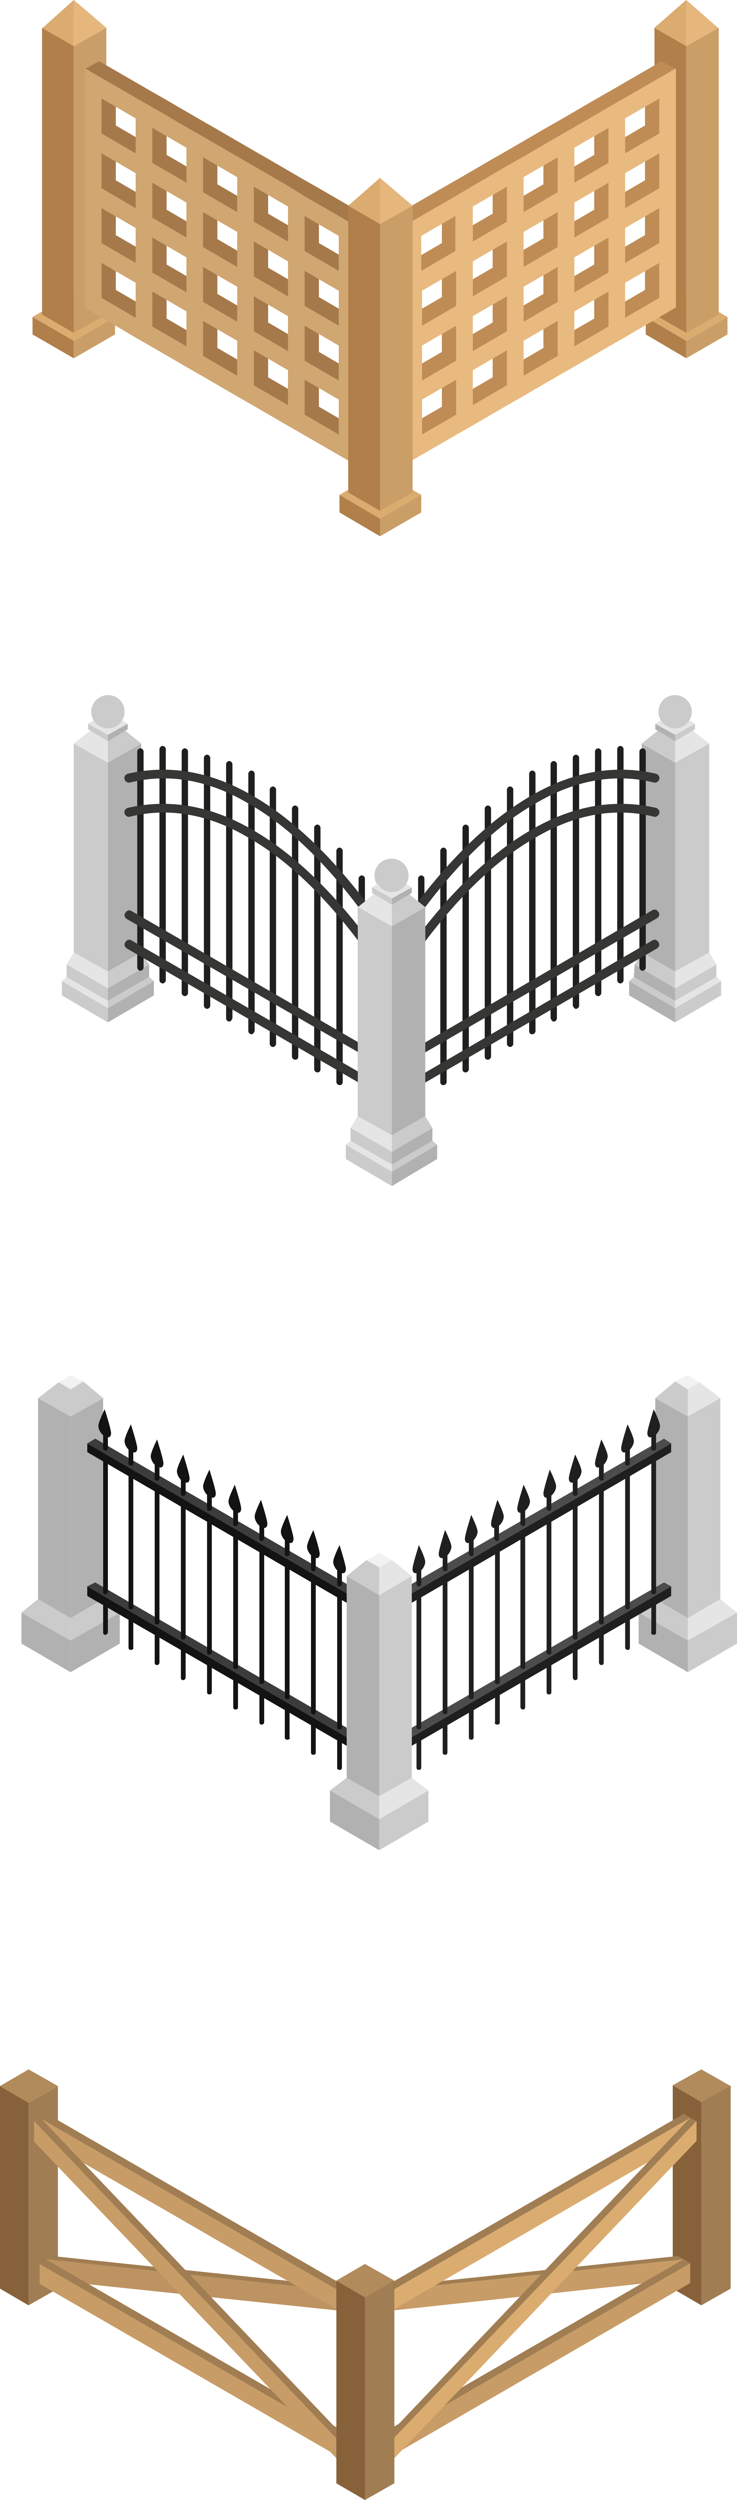 <svg xmlns="http://www.w3.org/2000/svg" id="Layer_2" data-name="Layer 2" viewBox="0 0 92.9 314.7"><defs><style> .cls-1 { fill: #bf8c56; } .cls-1, .cls-2, .cls-3, .cls-4, .cls-5, .cls-6, .cls-7, .cls-8, .cls-9, .cls-10, .cls-11, .cls-12, .cls-13, .cls-14, .cls-15, .cls-16, .cls-17, .cls-18, .cls-19, .cls-20, .cls-21, .cls-22, .cls-23 { stroke-width: 0px; } .cls-2 { fill: #e6b77c; } .cls-3 { fill: #3d3c3c; } .cls-4 { fill: #b17f4a; } .cls-5 { fill: #b18b5b; } .cls-6 { fill: #c79c66; } .cls-7 { fill: #e5e5e5; } .cls-8 { fill: #363635; } .cls-9 { fill: #a6794b; } .cls-10 { fill: #a07d52; } .cls-11 { fill: #876139; } .cls-12 { fill: #e9ba7f; } .cls-13 { fill: #d0a671; } .cls-14 { fill: #b1b1b1; } .cls-15 { fill: #272727; } .cls-16 { fill: #4d4c4c; } .cls-17 { fill: #cbcbcb; } .cls-18 { fill: #1f1f1f; } .cls-19 { fill: #ca9e67; } .cls-20 { fill: #dbac70; } .cls-21 { fill: #f2f2f2; } .cls-22 { fill: #bd9461; } .cls-23 { fill: #131313; } </style></defs><g id="Layer_1-2" data-name="Layer 1"><g><g><g><g><polygon class="cls-10" points="88.4 264.6 92.1 262.5 92.1 288.1 88.4 290.2 88.4 264.6"></polygon><polygon class="cls-11" points="88.4 264.6 84.8 262.5 84.8 288.1 88.4 290.2 88.4 264.6"></polygon><polygon class="cls-5" points="88.4 264.6 84.8 262.5 88.4 260.5 92.1 262.6 88.4 264.6"></polygon></g><g><g><polygon class="cls-10" points="85.4 284 46.5 288.1 46.5 290.6 47.2 291.1 85.4 286.5 86.2 284.4 85.4 284"></polygon><polygon class="cls-6" points="86.2 284.4 47.2 288.5 47.2 291.1 86.2 286.9 86.2 284.4"></polygon></g><g><g><g><polygon class="cls-10" points="86.2 284.4 47.2 306.9 47.2 309.4 48.1 309.9 86.2 286.9 87 284.9 86.2 284.4"></polygon><polygon class="cls-10" points="86.2 266.1 47.2 288.6 47.2 291.1 48.1 291.6 86.2 268.6 87 266.6 86.2 266.1"></polygon></g><g><polygon class="cls-10" points="86.2 284.4 47.2 306.9 47.2 309.4 48.1 309.9 86.2 286.9 87 284.9 86.2 284.4"></polygon><polygon class="cls-10" points="86.2 266.1 47.2 288.6 47.2 291.1 48.1 291.6 86.2 268.6 87 266.6 86.2 266.1"></polygon></g></g><g><polygon class="cls-6" points="87 284.9 48.1 307.4 48.1 309.9 87 287.4 87 284.9"></polygon><polygon class="cls-20" points="87 266.6 48.1 289.1 48.1 291.6 87 269.1 87 266.6"></polygon></g></g><g><polygon class="cls-10" points="48.1 307.4 87 266.6 87.8 267 87 269.1 48.8 310.4 48.1 309.9 48.1 307.4"></polygon><polygon class="cls-20" points="48.8 307.8 87.8 267 87.8 269.5 48.8 310.4 48.8 307.8"></polygon></g></g><g><polygon class="cls-10" points="46 289.2 49.7 287.1 49.7 312.6 46 314.7 46 289.2"></polygon><polygon class="cls-11" points="46 289.2 42.4 287.1 42.4 312.6 46 314.7 46 289.2"></polygon><polygon class="cls-5" points="46 289.2 42.4 287.1 46 285 49.7 287.1 46 289.2"></polygon></g></g><g><g><polygon class="cls-11" points="3.6 264.7 0 262.6 0 288.1 3.6 290.2 3.6 264.7"></polygon><polygon class="cls-10" points="3.6 264.7 7.3 262.6 7.3 288.1 3.6 290.2 3.6 264.7"></polygon><polygon class="cls-5" points="3.6 264.7 7.3 262.6 3.6 260.5 0 262.6 3.6 264.7"></polygon></g><g><g><polygon class="cls-10" points="6.6 284 45.6 288.1 45.6 290.7 44.9 291.1 6.6 286.5 5.9 284.4 6.6 284"></polygon><polygon class="cls-22" points="5.9 284.4 44.9 288.6 44.9 291.1 5.9 287 5.9 284.4"></polygon></g><g><g><g><polygon class="cls-10" points="5.9 284.5 44.9 307 44.9 309.5 44 310 5.9 287 5 285 5.9 284.5"></polygon><polygon class="cls-10" points="5.9 266.1 44.9 288.6 44.9 291.1 44 291.6 5.9 268.6 5 266.6 5.9 266.1"></polygon></g><g><polygon class="cls-10" points="5.9 284.5 44.9 307 44.9 309.5 44 310 5.9 287 5 285 5.9 284.5"></polygon><polygon class="cls-10" points="5.9 266.1 44.9 288.6 44.9 291.1 44 291.6 5.9 268.6 5 266.6 5.9 266.1"></polygon></g></g><g><polygon class="cls-6" points="5 285 44 307.5 44 310 5 287.5 5 285"></polygon><polygon class="cls-6" points="5 266.6 44 289.1 44 291.6 5 269.1 5 266.6"></polygon></g></g><g><polygon class="cls-10" points="44 307.4 5.1 266.6 4.3 267 5.1 269.1 43.3 310.4 44 310 44 307.4"></polygon><polygon class="cls-6" points="43.3 307.9 4.3 267 4.3 269.6 43.3 310.4 43.3 307.9"></polygon></g></g><g><polygon class="cls-11" points="46 289.2 42.4 287.1 42.4 312.6 46 314.7 46 289.2"></polygon><polygon class="cls-10" points="46 289.2 49.7 287.1 49.7 312.6 46 314.7 46 289.2"></polygon><polygon class="cls-5" points="46 289.2 49.7 287.1 46 285 42.4 287.1 46 289.2"></polygon></g></g></g><g><g><g><g><polygon class="cls-17" points="86.7 206.5 92.9 203 92.9 206.9 86.7 210.5 86.7 206.5"></polygon><polygon class="cls-14" points="86.7 206.5 80.5 203 80.5 206.9 86.7 210.5 86.7 206.5"></polygon></g><g><polygon class="cls-17" points="86.7 178.3 90.8 176 90.8 201.3 86.7 203.7 86.7 178.3"></polygon><polygon class="cls-14" points="86.7 178.3 82.6 176 82.6 201.3 86.7 203.7 86.7 178.3"></polygon><polygon class="cls-7" points="86.7 178.3 82.6 176 86.7 173.6 90.8 176 86.7 178.3"></polygon><polygon class="cls-21" points="88.2 174 86.7 173.1 85.1 173.9 86.7 174.9 88.2 174"></polygon></g><polygon class="cls-7" points="86.7 206.5 92.9 203 90.8 201.3 86.7 203.7 86.7 206.5"></polygon><polygon class="cls-17" points="86.7 206.5 80.5 203 82.6 201.3 86.7 203.7 86.7 206.5"></polygon><polygon class="cls-7" points="88.2 174 86.7 174.9 86.7 178.3 90.8 176 88.2 174"></polygon><polygon class="cls-17" points="85.1 173.9 86.7 174.9 86.7 178.3 82.6 176 85.1 173.9"></polygon></g><g><g><polygon class="cls-18" points="51.5 220 84.6 200.9 84.6 199.7 51.5 218.9 51.5 220"></polygon><polygon class="cls-8" points="50.5 219.5 51.5 220 51.5 218.9 50.5 218.3 50.5 219.5"></polygon><polygon class="cls-16" points="50.5 218.3 83.7 199.2 84.6 199.7 51.5 218.9 50.5 218.3"></polygon></g><path class="cls-18" d="m82.4,200.7c.2,0,.3-.1.3-.3v-16.6c0-.2-.1-.3-.3-.3s-.3.1-.3.3v16.6c-.1.1.1.3.3.3Z"></path><path class="cls-18" d="m79.1,202.6c.2,0,.3-.1.3-.3v-16.6c0-.2-.1-.3-.3-.3s-.3.1-.3.3v16.6c0,.1.1.3.3.3Z"></path><path class="cls-18" d="m75.8,204.5c.2,0,.3-.1.3-.3v-16.6c0-.2-.1-.3-.3-.3s-.3.1-.3.3v16.6c0,.1.1.3.3.3Z"></path><path class="cls-18" d="m72.5,206.4h0c.2,0,.3-.1.3-.3v-16.6c0-.2-.1-.3-.3-.3h0c-.2,0-.3.1-.3.3v16.6c0,.1.1.3.3.3Z"></path><path class="cls-18" d="m69.2,208.3c.2,0,.3-.1.3-.3v-16.6c0-.2-.1-.3-.3-.3s-.3.1-.3.3v16.6c0,.1.1.3.3.3Z"></path><path class="cls-18" d="m65.9,210.1c.2,0,.3-.1.3-.3v-16.6c0-.2-.1-.3-.3-.3h0c-.2,0-.3.1-.3.3v16.6c0,.2.2.3.3.3Z"></path><path class="cls-18" d="m62.7,212c.2,0,.3-.1.3-.3v-16.6c0-.2-.1-.3-.3-.3s-.3.1-.3.3v16.6c-.1.2.1.3.3.3Z"></path><path class="cls-18" d="m59.4,213.9c.2,0,.3-.1.3-.3v-16.6c0-.2-.1-.3-.3-.3s-.3.1-.3.3v16.6c0,.2.1.3.3.3Z"></path><path class="cls-18" d="m56.1,215.8c.2,0,.3-.1.3-.3v-16.6c0-.2-.1-.3-.3-.3s-.3.1-.3.3v16.6c0,.2.1.3.3.3Z"></path><path class="cls-18" d="m52.8,217.7c.2,0,.3-.1.3-.3v-16.6c0-.2-.1-.3-.3-.3s-.3.1-.3.3v16.6c0,.2.1.3.3.3Z"></path><g><polygon class="cls-18" points="51.5 202 84.6 182.8 84.6 181.7 51.5 200.8 51.5 202"></polygon><polygon class="cls-8" points="50.5 201.4 51.5 202 51.5 200.8 50.5 200.2 50.5 201.4"></polygon><polygon class="cls-16" points="50.5 200.2 83.7 181.1 84.6 181.7 51.5 200.8 50.5 200.2"></polygon></g><path class="cls-18" d="m82.4,182.6h0c.2,0,.3-.1.3-.3v-1.9c0-.2-.1-.3-.3-.3h0c-.2,0-.3.1-.3.3v1.9c-.1.2.1.3.3.3Z"></path><path class="cls-18" d="m81.6,180.4c0,.5.3.7.8.4.4-.2.8-.8.8-1.3s-.8-2.1-.8-2.1c0,0-.8,2.5-.8,3Z"></path><path class="cls-18" d="m79.1,184.5h0c.2,0,.3-.1.3-.3v-1.9c0-.2-.1-.3-.3-.3h0c-.2,0-.3.1-.3.3v1.9c0,.2.1.3.3.3Z"></path><path class="cls-18" d="m78.3,182.3c0,.5.3.7.8.4.4-.2.8-.8.8-1.3s-.8-2.1-.8-2.1c0,0-.8,2.5-.8,3Z"></path><path class="cls-18" d="m75.8,186.4c.2,0,.3-.1.3-.3v-1.9c0-.2-.1-.3-.3-.3s-.3.1-.3.3v1.9c0,.1.1.3.3.3Z"></path><path class="cls-18" d="m75,184.2c0,.5.3.7.8.4.4-.2.8-.8.8-1.3s-.8-2.1-.8-2.1c0,0-.8,2.5-.8,3Z"></path><path class="cls-18" d="m72.5,188.3c.2,0,.3-.1.3-.3v-1.9c0-.2-.1-.3-.3-.3s-.3.1-.3.3v1.9c0,.1.1.3.3.3Z"></path><path class="cls-18" d="m71.7,186.1c0,.5.3.7.8.4.4-.2.8-.8.8-1.3s-.8-2.1-.8-2.1c0,0-.8,2.5-.8,3Z"></path><path class="cls-18" d="m69.2,190.2c.2,0,.3-.1.3-.3v-1.9c0-.2-.1-.3-.3-.3s-.3.1-.3.3v1.9c0,.1.1.3.3.3Z"></path><path class="cls-18" d="m68.5,188c0,.5.3.7.8.4.4-.2.8-.8.8-1.3s-.8-2.1-.8-2.1c0,0-.8,2.5-.8,3Z"></path><path class="cls-18" d="m65.9,192.1c.2,0,.3-.1.3-.3v-1.9c0-.2-.1-.3-.3-.3s-.3.1-.3.3v1.9c0,.1.2.3.3.3Z"></path><path class="cls-18" d="m65.2,189.9c0,.5.3.7.8.4.4-.2.8-.8.8-1.3s-.8-2.1-.8-2.1c0,0-.8,2.5-.8,3Z"></path><path class="cls-18" d="m62.6,194c.2,0,.3-.1.3-.3v-2c0-.2-.1-.3-.3-.3s-.3.1-.3.3v1.9c0,.2.2.4.3.4Z"></path><path class="cls-18" d="m61.9,191.8c0,.5.3.7.8.4.4-.2.8-.8.8-1.3s-.8-2.1-.8-2.1c0,0-.8,2.5-.8,3Z"></path><path class="cls-18" d="m59.4,195.9c.2,0,.3-.1.3-.3v-1.9c0-.2-.1-.3-.3-.3s-.3.1-.3.3v1.9c0,.1.1.3.3.3Z"></path><path class="cls-18" d="m58.6,193.7c0,.5.3.7.8.4.4-.2.8-.8.8-1.3s-.8-2.1-.8-2.1c0,0-.8,2.5-.8,3Z"></path><path class="cls-18" d="m56.1,197.8c.2,0,.3-.1.3-.3v-1.9c0-.2-.1-.3-.3-.3s-.3.1-.3.3v1.9c0,.1.1.3.3.3Z"></path><path class="cls-18" d="m55.3,195.6c0,.5.3.7.8.4.4-.2.8-.8.8-1.3s-.8-2.1-.8-2.1c0,0-.8,2.5-.8,3Z"></path><path class="cls-18" d="m52.8,199.7c.2,0,.3-.1.3-.3v-1.9c0-.2-.1-.3-.3-.3s-.3.1-.3.3v1.9c0,.1.1.3.3.3Z"></path><path class="cls-18" d="m82.4,205.8c.2,0,.3-.1.3-.3v-3.4c0-.2-.1-.3-.3-.3s-.3.1-.3.3v3.4c-.1.1.1.3.3.3Z"></path><path class="cls-18" d="m79.1,207.7c.2,0,.3-.1.3-.3v-3.4c0-.2-.1-.3-.3-.3s-.3.1-.3.3v3.4c0,.1.1.3.3.3Z"></path><path class="cls-18" d="m75.8,209.6h0c.2,0,.3-.1.3-.3v-3.4c0-.2-.1-.3-.3-.3h0c-.2,0-.3.1-.3.3v3.4c0,.1.1.3.3.3Z"></path><path class="cls-18" d="m72.5,211.5c.2,0,.3-.1.3-.3v-3.5c0-.2-.1-.3-.3-.3s-.3.1-.3.3v3.4c0,.2.1.4.3.4Z"></path><path class="cls-18" d="m69.2,213.3c.2,0,.3-.1.3-.3v-3.4c0-.2-.1-.3-.3-.3s-.3.1-.3.3v3.4c0,.2.1.3.3.3Z"></path><path class="cls-18" d="m65.9,215.2c.2,0,.3-.1.3-.3v-3.4c0-.2-.1-.3-.3-.3s-.3.1-.3.3v3.4c0,.2.2.3.3.3Z"></path><path class="cls-18" d="m62.7,217.1c.2,0,.3-.1.3-.3v-3.4c0-.2-.1-.3-.3-.3s-.3.1-.3.3v3.4c-.1.2.1.3.3.3Z"></path><path class="cls-18" d="m59.4,219h0c.2,0,.3-.1.3-.3v-3.4c0-.2-.1-.3-.3-.3h0c-.2,0-.3.1-.3.3v3.4c0,.2.1.3.3.3Z"></path><path class="cls-18" d="m56.1,220.9c.2,0,.3-.1.3-.3v-3.4c0-.2-.1-.3-.3-.3s-.3.1-.3.3v3.4c0,.2.1.3.3.3Z"></path><path class="cls-18" d="m52.8,222.8c.2,0,.3-.1.3-.3v-3.4c0-.2-.1-.3-.3-.3s-.3.1-.3.3v3.4c0,.2.1.3.3.3Z"></path><path class="cls-18" d="m52,197.5c0,.5.3.7.8.4.4-.2.8-.8.8-1.3s-.8-2.1-.8-2.1c0,0-.8,2.5-.8,3Z"></path></g><g><g><polygon class="cls-17" points="47.8 229 54 225.4 54 229.3 47.8 232.9 47.8 229"></polygon><polygon class="cls-14" points="47.8 229 41.6 225.4 41.6 229.3 47.8 232.9 47.8 229"></polygon></g><g><polygon class="cls-17" points="47.8 200.8 51.9 198.4 51.9 223.8 47.8 226.1 47.8 200.8"></polygon><polygon class="cls-14" points="47.8 200.8 43.7 198.4 43.7 223.8 47.8 226.1 47.8 200.8"></polygon><polygon class="cls-7" points="47.8 200.8 43.7 198.4 47.8 196.1 51.9 198.4 47.8 200.8"></polygon><polygon class="cls-21" points="49.4 196.4 47.8 195.5 46.2 196.4 47.8 197.3 49.4 196.4"></polygon></g><polygon class="cls-7" points="47.8 229 54 225.4 51.9 223.8 47.8 226.1 47.8 229"></polygon><polygon class="cls-17" points="47.8 229 41.6 225.4 43.7 223.8 47.8 226.1 47.8 229"></polygon><polygon class="cls-7" points="49.4 196.4 47.8 197.3 47.8 200.8 51.9 198.4 49.4 196.4"></polygon><polygon class="cls-17" points="46.2 196.4 47.8 197.3 47.8 200.8 43.7 198.4 46.2 196.4"></polygon></g></g><g><g><g><polygon class="cls-14" points="8.9 206.5 2.7 203 2.7 206.9 8.9 210.5 8.9 206.5"></polygon><polygon class="cls-14" points="8.9 206.5 15.1 203 15.1 206.9 8.9 210.5 8.9 206.5"></polygon></g><g><polygon class="cls-14" points="8.9 178.3 4.8 176 4.8 201.3 8.9 203.7 8.9 178.3"></polygon><polygon class="cls-14" points="8.9 178.3 13 176 13 201.3 8.9 203.7 8.9 178.3"></polygon><polygon class="cls-7" points="8.9 178.3 13 176 8.9 173.6 4.8 176 8.9 178.3"></polygon><polygon class="cls-21" points="7.4 174 8.9 173.1 10.5 173.9 8.9 174.9 7.4 174"></polygon></g><polygon class="cls-17" points="8.9 206.5 2.7 203 4.8 201.3 8.9 203.7 8.9 206.5"></polygon><polygon class="cls-17" points="8.9 206.5 15.1 203 13 201.3 8.9 203.7 8.9 206.5"></polygon><polygon class="cls-17" points="7.4 174 8.9 174.9 8.9 178.3 4.8 176 7.4 174"></polygon><polygon class="cls-17" points="10.5 173.9 8.9 174.9 8.9 178.3 13 176 10.5 173.9"></polygon></g><g><g><polygon class="cls-23" points="44.1 220 11 200.9 11 199.7 44.1 218.9 44.1 220"></polygon><polygon class="cls-15" points="45.1 219.5 44.1 220 44.1 218.9 45.1 218.3 45.1 219.5"></polygon><polygon class="cls-3" points="45.1 218.3 12 199.2 11 199.7 44.1 218.9 45.1 218.3"></polygon></g><path class="cls-23" d="m13.3,200.7c-.2,0-.3-.1-.3-.3v-16.6c0-.2.1-.3.3-.3s.3.1.3.3v16.6c0,.1-.2.3-.3.3Z"></path><path class="cls-23" d="m16.5,202.6c-.2,0-.3-.1-.3-.3v-16.6c0-.2.1-.3.3-.3s.3.1.3.3v16.6c.1.1-.1.3-.3.3Z"></path><path class="cls-23" d="m19.8,204.5c-.2,0-.3-.1-.3-.3v-16.6c0-.2.1-.3.3-.3s.3.1.3.3v16.6c0,.1-.1.3-.3.3Z"></path><path class="cls-23" d="m23.1,206.4h0c-.2,0-.3-.1-.3-.3v-16.6c0-.2.1-.3.3-.3h0c.2,0,.3.1.3.3v16.6c0,.1-.1.3-.3.3Z"></path><path class="cls-23" d="m26.4,208.3c-.2,0-.3-.1-.3-.3v-16.6c0-.2.1-.3.3-.3s.3.1.3.3v16.6c0,.1-.1.3-.3.3Z"></path><path class="cls-23" d="m29.7,210.1c-.2,0-.3-.1-.3-.3v-16.6c0-.2.1-.3.3-.3h0c.2,0,.3.1.3.3v16.6c0,.2-.1.3-.3.3Z"></path><path class="cls-23" d="m33,212c-.2,0-.3-.1-.3-.3v-16.6c0-.2.1-.3.3-.3s.3.1.3.3v16.6c0,.2-.2.3-.3.3Z"></path><path class="cls-23" d="m36.2,213.9c-.2,0-.3-.1-.3-.3v-16.6c0-.2.1-.3.3-.3s.3.1.3.3v16.6c.1.2-.1.3-.3.3Z"></path><path class="cls-23" d="m39.5,215.8c-.2,0-.3-.1-.3-.3v-16.6c0-.2.1-.3.3-.3s.3.1.3.3v16.6c0,.2-.1.3-.3.3Z"></path><path class="cls-23" d="m42.8,217.7c-.2,0-.3-.1-.3-.3v-16.6c0-.2.1-.3.3-.3s.3.1.3.3v16.6c0,.2-.1.3-.3.3Z"></path><g><polygon class="cls-23" points="44.1 202 11 182.8 11 181.7 44.1 200.8 44.1 202"></polygon><polygon class="cls-15" points="45.1 201.4 44.1 202 44.1 200.8 45.1 200.2 45.1 201.4"></polygon><polygon class="cls-3" points="45.1 200.2 12 181.1 11 181.7 44.1 200.8 45.1 200.2"></polygon></g><path class="cls-23" d="m13.3,182.6h0c-.2,0-.3-.1-.3-.3v-1.9c0-.2.1-.3.3-.3h0c.2,0,.3.1.3.3v1.9c0,.2-.2.3-.3.3Z"></path><path class="cls-23" d="m14,180.4c0,.5-.3.7-.8.4-.4-.2-.8-.8-.8-1.3s.8-2.1.8-2.1c0,0,.8,2.5.8,3Z"></path><path class="cls-23" d="m16.5,184.5h0c-.2,0-.3-.1-.3-.3v-1.9c0-.2.1-.3.3-.3h0c.2,0,.3.1.3.3v1.9c.1.2-.1.3-.3.3Z"></path><path class="cls-23" d="m17.3,182.3c0,.5-.3.7-.8.4-.4-.2-.8-.8-.8-1.3s.8-2.1.8-2.1c0,0,.8,2.5.8,3Z"></path><path class="cls-23" d="m19.8,186.4c-.2,0-.3-.1-.3-.3v-1.9c0-.2.1-.3.3-.3s.3.1.3.3v1.9c0,.1-.1.3-.3.3Z"></path><path class="cls-23" d="m20.6,184.2c0,.5-.3.7-.8.4-.4-.2-.8-.8-.8-1.3s.8-2.1.8-2.1c0,0,.8,2.5.8,3Z"></path><path class="cls-23" d="m23.1,188.3c-.2,0-.3-.1-.3-.3v-1.9c0-.2.1-.3.3-.3s.3.1.3.3v1.9c0,.1-.1.3-.3.3Z"></path><path class="cls-23" d="m23.9,186.1c0,.5-.3.7-.8.4-.4-.2-.8-.8-.8-1.3s.8-2.1.8-2.1c0,0,.8,2.5.8,3Z"></path><path class="cls-23" d="m26.4,190.2c-.2,0-.3-.1-.3-.3v-1.9c0-.2.1-.3.3-.3s.3.1.3.3v1.9c0,.1-.1.3-.3.3Z"></path><path class="cls-23" d="m27.2,188c0,.5-.3.7-.8.4-.4-.2-.8-.8-.8-1.3s.8-2.1.8-2.1c0,0,.8,2.5.8,3Z"></path><path class="cls-23" d="m29.7,192.1c-.2,0-.3-.1-.3-.3v-1.9c0-.2.1-.3.3-.3s.3.1.3.3v1.9c0,.1-.1.3-.3.3Z"></path><path class="cls-23" d="m30.4,189.9c0,.5-.3.7-.8.4-.4-.2-.8-.8-.8-1.3s.8-2.1.8-2.1c0,0,.8,2.5.8,3Z"></path><path class="cls-23" d="m33,194c-.2,0-.3-.1-.3-.3v-2c0-.2.1-.3.3-.3s.3.1.3.3v1.9c0,.2-.2.4-.3.4Z"></path><path class="cls-23" d="m33.7,191.8c0,.5-.3.7-.8.4-.4-.2-.8-.8-.8-1.3s.8-2.1.8-2.1c0,0,.8,2.5.8,3Z"></path><path class="cls-23" d="m36.2,195.9c-.2,0-.3-.1-.3-.3v-1.9c0-.2.1-.3.3-.3s.3.1.3.3v1.9c.1.1-.1.3-.3.3Z"></path><path class="cls-23" d="m37,193.7c0,.5-.3.7-.8.4-.4-.2-.8-.8-.8-1.3s.8-2.1.8-2.1c0,0,.8,2.5.8,3Z"></path><path class="cls-23" d="m39.5,197.8c-.2,0-.3-.1-.3-.3v-1.9c0-.2.1-.3.3-.3s.3.1.3.3v1.9c0,.1-.1.3-.3.3Z"></path><path class="cls-23" d="m40.3,195.6c0,.5-.3.7-.8.4-.4-.2-.8-.8-.8-1.3s.8-2.1.8-2.1c0,0,.8,2.5.8,3Z"></path><path class="cls-23" d="m42.8,199.7c-.2,0-.3-.1-.3-.3v-1.9c0-.2.1-.3.3-.3s.3.1.3.3v1.9c0,.1-.1.3-.3.3Z"></path><path class="cls-23" d="m13.3,205.8c-.2,0-.3-.1-.3-.3v-3.4c0-.2.1-.3.3-.3s.3.1.3.3v3.4c0,.1-.2.3-.3.3Z"></path><path class="cls-23" d="m16.5,207.7c-.2,0-.3-.1-.3-.3v-3.4c0-.2.1-.3.3-.3s.3.1.3.3v3.4c.1.1-.1.3-.3.3Z"></path><path class="cls-23" d="m19.8,209.6h0c-.2,0-.3-.1-.3-.3v-3.4c0-.2.1-.3.3-.3h0c.2,0,.3.1.3.3v3.4c0,.1-.1.3-.3.3Z"></path><path class="cls-23" d="m23.1,211.5c-.2,0-.3-.1-.3-.3v-3.5c0-.2.1-.3.3-.3s.3.1.3.3v3.4c0,.2-.1.4-.3.4Z"></path><path class="cls-23" d="m26.4,213.3c-.2,0-.3-.1-.3-.3v-3.4c0-.2.1-.3.3-.3s.3.1.3.3v3.4c0,.2-.1.3-.3.3Z"></path><path class="cls-23" d="m29.7,215.2c-.2,0-.3-.1-.3-.3v-3.4c0-.2.1-.3.3-.3s.3.1.3.3v3.4c0,.2-.1.3-.3.3Z"></path><path class="cls-23" d="m33,217.1c-.2,0-.3-.1-.3-.3v-3.4c0-.2.1-.3.3-.3s.3.1.3.3v3.4c0,.2-.2.3-.3.3Z"></path><path class="cls-23" d="m36.2,219h0c-.2,0-.3-.1-.3-.3v-3.4c0-.2.1-.3.3-.3h0c.2,0,.3.1.3.3v3.4c.1.2-.1.3-.3.3Z"></path><path class="cls-23" d="m39.5,220.9c-.2,0-.3-.1-.3-.3v-3.4c0-.2.1-.3.3-.3s.3.1.3.3v3.4c0,.2-.1.3-.3.3Z"></path><path class="cls-23" d="m42.8,222.8c-.2,0-.3-.1-.3-.3v-3.4c0-.2.1-.3.3-.3s.3.1.3.3v3.4c0,.2-.1.3-.3.3Z"></path><path class="cls-23" d="m43.6,197.5c0,.5-.3.7-.8.4-.4-.2-.8-.8-.8-1.3s.8-2.1.8-2.1c0,0,.8,2.5.8,3Z"></path></g><g><g><polygon class="cls-14" points="47.8 229 41.6 225.4 41.6 229.3 47.8 232.9 47.8 229"></polygon><polygon class="cls-17" points="47.8 229 54 225.4 54 229.3 47.8 232.9 47.8 229"></polygon></g><g><polygon class="cls-14" points="47.8 200.8 43.7 198.4 43.7 223.8 47.8 226.1 47.8 200.8"></polygon><polygon class="cls-17" points="47.8 200.8 51.9 198.4 51.9 223.8 47.8 226.1 47.8 200.8"></polygon><polygon class="cls-7" points="47.8 200.8 51.9 198.4 47.8 196.1 43.7 198.4 47.8 200.8"></polygon><polygon class="cls-21" points="46.2 196.4 47.8 195.5 49.4 196.4 47.8 197.3 46.2 196.4"></polygon></g><polygon class="cls-17" points="47.8 229 41.6 225.4 43.7 223.8 47.8 226.1 47.8 229"></polygon><polygon class="cls-7" points="47.8 229 54 225.4 51.9 223.8 47.8 226.1 47.8 229"></polygon><polygon class="cls-17" points="46.2 196.4 47.8 197.3 47.8 200.8 43.7 198.4 46.2 196.4"></polygon><polygon class="cls-7" points="49.4 196.4 47.8 197.3 47.8 200.8 51.9 198.4 49.4 196.4"></polygon></g></g></g><g><g><g><g><polygon class="cls-17" points="85.1 124.4 90.3 121.4 90.3 123 85.1 126 85.1 124.4"></polygon><polygon class="cls-14" points="85.1 124.4 80 121.4 79.9 123 85.1 126 85.1 124.4"></polygon></g><g><polygon class="cls-17" points="85.1 126.9 90.9 123.5 90.9 125.3 85.1 128.7 85.1 126.9"></polygon><polygon class="cls-14" points="85.1 126.9 79.3 123.5 79.3 125.3 85.1 128.7 85.1 126.9"></polygon></g><g><polygon class="cls-17" points="85.1 96 89.4 93.6 89.4 119.9 85.1 122.3 85.1 96"></polygon><polygon class="cls-14" points="85.1 96 80.9 93.6 80.9 119.9 85.1 122.3 85.1 96"></polygon><polygon class="cls-7" points="85.1 96 80.9 93.6 85.1 91.1 89.4 93.6 85.1 96"></polygon><polygon class="cls-21" points="86.7 91.5 85.1 90.5 83.5 91.5 85.1 92.4 86.7 91.5"></polygon></g><polygon class="cls-7" points="86.7 91.5 85.1 92.4 85.1 96 89.4 93.6 86.7 91.5"></polygon><polygon class="cls-17" points="83.5 91.5 85.1 92.4 85.1 96 80.9 93.6 83.5 91.5"></polygon><g><g><polygon class="cls-17" points="85.1 92.5 87.6 91.1 87.6 91.8 85.1 93.3 85.1 92.5"></polygon><polygon class="cls-14" points="85.1 92.5 82.6 91.1 82.6 91.8 85.1 93.3 85.1 92.5"></polygon></g><polygon class="cls-7" points="85.1 92.5 87.6 91.1 85.1 89.6 82.6 91.1 85.1 92.5"></polygon></g><path class="cls-17" d="m83,89.6c0,1.2,1,2.1,2.1,2.1,1.2,0,2.1-1,2.1-2.1,0-1.2-1-2.1-2.1-2.1-1.2,0-2.1.9-2.1,2.1Z"></path><polygon class="cls-7" points="85.1 124.4 90.3 121.4 89.4 119.9 85.1 122.3 85.1 124.4"></polygon><polygon class="cls-17" points="85.1 124.4 80 121.4 80.9 119.9 85.1 122.3 85.1 124.4"></polygon><polygon class="cls-7" points="85.1 126.9 90.9 123.5 90.3 123 85.1 126 85.1 126.9"></polygon><polygon class="cls-17" points="85.1 126.9 79.3 123.5 79.9 123 85.1 126 85.1 126.9"></polygon></g><g><path class="cls-18" d="m81,122.2h0c.2,0,.4-.2.4-.4v-24.3c0-.2-.2-.4-.4-.4s-.4.2-.4.4v24.3c0,.2.2.4.4.4Z"></path><path class="cls-18" d="m81,97.9h0c.2,0,.4-.2.4-.4v-2.9c0-.2-.2-.4-.4-.4h0c-.2,0-.4.2-.4.4v2.9c0,.2.2.4.4.4Z"></path><path class="cls-18" d="m78.2,123.8c.2,0,.4-.2.4-.4v-29.1c0-.2-.2-.4-.4-.4h0c-.2,0-.4.2-.4.4v29.1c0,.2.2.4.4.4Z"></path><path class="cls-18" d="m75.4,125.4h0c.2,0,.4-.2.4-.4v-30.4c0-.2-.2-.4-.4-.4h0c-.2,0-.4.2-.4.4v30.4c0,.2.2.4.4.4Z"></path><path class="cls-18" d="m72.6,127c.2,0,.4-.2.4-.4v-31.2c0-.2-.2-.4-.4-.4s-.4.2-.4.4v31.2c.1.2.2.4.4.4Z"></path><path class="cls-18" d="m69.8,128.6c.2,0,.4-.2.4-.4v-32c0-.2-.2-.4-.4-.4s-.4.2-.4.4v32c.1.2.2.4.4.4Z"></path><path class="cls-18" d="m67.1,130.2h0c.2,0,.4-.2.4-.4v-32.4c0-.2-.2-.4-.4-.4h0c-.2,0-.4.2-.4.4v32.4c0,.2.1.4.4.4Z"></path><path class="cls-18" d="m53.1,138.2h0c.2,0,.4-.2.4-.4v-27.2c0-.2-.2-.4-.4-.4h0c-.2,0-.4.2-.4.4v27.2c0,.3.2.4.4.4Z"></path><path class="cls-18" d="m55.9,136.6c.2,0,.4-.2.4-.4v-29.1c0-.2-.2-.4-.4-.4h0c-.2,0-.4.2-.4.4v29.1c0,.3.2.4.4.4Z"></path><path class="cls-18" d="m58.7,135h0c.2,0,.4-.2.4-.4v-30.4c0-.2-.2-.4-.4-.4s-.4.2-.4.4v30.4c0,.3.2.4.4.4Z"></path><path class="cls-18" d="m61.5,133.4c.2,0,.4-.2.4-.4v-31.2c0-.2-.2-.4-.4-.4h0c-.2,0-.4.2-.4.4v31.2c0,.3.2.4.4.4Z"></path><path class="cls-18" d="m64.3,131.8c.2,0,.4-.2.4-.4v-32c0-.2-.2-.4-.4-.4h0c-.2,0-.4.2-.4.4v32c0,.2.2.4.4.4Z"></path><path class="cls-8" d="m51.7,137.3c.1,0,.2,0,.3-.1l30.8-17.8c.3-.2.4-.5.2-.8-.2-.3-.5-.4-.8-.2l-30.8,17.9c-.3.2-.4.5-.2.8.1.1.3.2.5.2Z"></path><path class="cls-8" d="m51.7,133.5c.1,0,.2,0,.3-.1l30.8-17.8c.3-.2.4-.5.2-.8-.2-.3-.5-.4-.8-.2l-30.8,17.9c-.3.2-.4.5-.2.8.1.1.3.2.5.2Z"></path><path class="cls-8" d="m51.7,116.3c.2,0,.3-.1.5-.2,5-7,10.1-12,15.2-14.9,5-3,10.1-3.9,15-2.7.3.1.6-.1.7-.4s-.1-.6-.4-.7c-5.2-1.2-10.5-.3-15.8,2.8-5.2,3-10.5,8.1-15.6,15.2-.2.2-.1.6.1.8,0,.1.1.1.3.1Z"></path><path class="cls-8" d="m51.7,120.6c.2,0,.3-.1.5-.2,5-7,10.1-12,15.2-14.9,5-3,10.1-3.9,15-2.7.3.1.6-.1.7-.4s-.1-.6-.4-.7c-5.2-1.2-10.5-.3-15.8,2.8-5.2,3-10.5,8.1-15.6,15.2-.2.2-.1.6.1.8,0,.1.1.1.3.1Z"></path></g><g><g><polygon class="cls-17" points="49.4 145 54.5 142 54.5 143.6 49.4 146.6 49.4 145"></polygon><polygon class="cls-14" points="49.4 145 44.2 142 44.2 143.6 49.4 146.6 49.4 145"></polygon></g><g><polygon class="cls-17" points="49.4 147.5 55.1 144.1 55.1 145.9 49.4 149.3 49.4 147.5"></polygon><polygon class="cls-14" points="49.4 147.5 43.6 144.1 43.6 145.9 49.4 149.3 49.4 147.5"></polygon></g><g><polygon class="cls-17" points="49.4 116.6 53.6 114.2 53.6 140.5 49.4 142.9 49.4 116.6"></polygon><polygon class="cls-14" points="49.4 116.6 45.1 114.2 45.1 140.5 49.4 142.9 49.4 116.6"></polygon><polygon class="cls-7" points="49.4 116.6 45.1 114.2 49.4 111.7 53.6 114.2 49.4 116.6"></polygon><polygon class="cls-21" points="51 112.1 49.3 111.1 47.7 112.1 49.4 113 51 112.1"></polygon></g><polygon class="cls-7" points="51 112.1 49.4 113 49.4 116.6 53.6 114.2 51 112.1"></polygon><polygon class="cls-17" points="47.7 112.1 49.4 113 49.4 116.6 45.1 114.2 47.7 112.1"></polygon><g><g><polygon class="cls-17" points="49.4 113.1 51.9 111.7 51.9 112.4 49.4 113.9 49.4 113.1"></polygon><polygon class="cls-14" points="49.4 113.1 46.9 111.7 46.9 112.4 49.4 113.9 49.4 113.1"></polygon></g><polygon class="cls-7" points="49.4 113.1 51.9 111.7 49.4 110.2 46.9 111.7 49.4 113.1"></polygon></g><circle class="cls-17" cx="49.3" cy="110.2" r="2.1"></circle><polygon class="cls-7" points="49.4 145 54.5 142 53.6 140.5 49.4 142.9 49.4 145"></polygon><polygon class="cls-17" points="49.4 145 44.2 142 45.1 140.5 49.4 142.9 49.4 145"></polygon><polygon class="cls-7" points="49.4 147.5 55.1 144.1 54.5 143.6 49.4 146.6 49.4 147.5"></polygon><polygon class="cls-17" points="49.4 147.5 43.6 144.1 44.2 143.6 49.4 146.6 49.4 147.5"></polygon></g></g><g><g><g><polygon class="cls-17" points="13.6 124.4 8.4 121.4 8.4 123 13.6 126 13.6 124.4"></polygon><polygon class="cls-14" points="13.6 124.4 18.8 121.4 18.8 123 13.6 126 13.6 124.4"></polygon></g><g><polygon class="cls-17" points="13.6 126.9 7.8 123.5 7.8 125.3 13.6 128.7 13.6 126.9"></polygon><polygon class="cls-14" points="13.6 126.9 19.4 123.5 19.4 125.3 13.6 128.7 13.6 126.9"></polygon></g><g><polygon class="cls-17" points="13.6 96 9.3 93.6 9.3 119.9 13.6 122.3 13.6 96"></polygon><polygon class="cls-14" points="13.6 96 17.8 93.6 17.8 119.9 13.6 122.3 13.6 96"></polygon><polygon class="cls-7" points="13.6 96 17.8 93.6 13.6 91.1 9.3 93.6 13.6 96"></polygon><polygon class="cls-21" points="12 91.5 13.6 90.5 15.2 91.5 13.6 92.4 12 91.5"></polygon></g><polygon class="cls-7" points="12 91.5 13.6 92.4 13.6 96 9.3 93.6 12 91.5"></polygon><polygon class="cls-17" points="15.2 91.5 13.6 92.4 13.6 96 17.8 93.6 15.2 91.5"></polygon><g><g><polygon class="cls-17" points="13.6 92.5 11.1 91.1 11.1 91.8 13.6 93.3 13.6 92.5"></polygon><polygon class="cls-14" points="13.6 92.5 16.1 91.1 16.1 91.8 13.6 93.3 13.6 92.5"></polygon></g><polygon class="cls-7" points="13.6 92.5 11.1 91.1 13.6 89.6 16.1 91.1 13.6 92.5"></polygon></g><path class="cls-17" d="m15.7,89.6c0,1.2-1,2.1-2.1,2.1-1.2,0-2.1-1-2.1-2.1,0-1.2,1-2.1,2.1-2.1,1.2,0,2.1.9,2.1,2.1Z"></path><polygon class="cls-7" points="13.6 124.4 8.4 121.4 9.3 119.9 13.6 122.3 13.6 124.4"></polygon><polygon class="cls-17" points="13.6 124.4 18.8 121.4 17.8 119.9 13.6 122.3 13.6 124.4"></polygon><polygon class="cls-7" points="13.6 126.9 7.8 123.5 8.4 123 13.6 126 13.6 126.9"></polygon><polygon class="cls-17" points="13.6 126.9 19.4 123.5 18.8 123 13.6 126 13.6 126.9"></polygon></g><g><path class="cls-18" d="m17.7,122.2h0c-.2,0-.4-.2-.4-.4v-24.3c0-.2.2-.4.4-.4s.4.2.4.4v24.3c0,.2-.2.4-.4.4Z"></path><path class="cls-18" d="m17.7,97.9h0c-.2,0-.4-.2-.4-.4v-2.9c0-.2.2-.4.4-.4h0c.2,0,.4.2.4.4v2.9c0,.2-.2.4-.4.4Z"></path><path class="cls-18" d="m20.5,123.8c-.2,0-.4-.2-.4-.4v-29.1c0-.2.2-.4.4-.4h0c.2,0,.4.2.4.4v29.1c0,.2-.2.4-.4.4Z"></path><path class="cls-18" d="m23.3,125.4h0c-.2,0-.4-.2-.4-.4v-30.4c0-.2.2-.4.4-.4h0c.2,0,.4.2.4.4v30.4c0,.2-.2.4-.4.4Z"></path><path class="cls-18" d="m26.1,127c-.2,0-.4-.2-.4-.4v-31.2c0-.2.2-.4.4-.4s.4.2.4.4v31.2c0,.2-.2.4-.4.4Z"></path><path class="cls-18" d="m28.9,128.6c-.2,0-.4-.2-.4-.4v-32c0-.2.2-.4.4-.4s.4.2.4.4v32c-.1.2-.2.4-.4.4Z"></path><path class="cls-18" d="m31.7,130.2h0c-.2,0-.4-.2-.4-.4v-32.4c0-.2.2-.4.4-.4h0c.2,0,.4.2.4.4v32.4c-.1.2-.2.4-.4.4Z"></path><path class="cls-18" d="m45.6,138.2h0c-.2,0-.4-.2-.4-.4v-27.2c0-.2.2-.4.4-.4h0c.2,0,.4.2.4.4v27.2c0,.3-.2.4-.4.4Z"></path><path class="cls-18" d="m42.8,136.6c-.2,0-.4-.2-.4-.4v-29.1c0-.2.2-.4.4-.4h0c.2,0,.4.2.4.4v29.1c0,.3-.2.4-.4.4Z"></path><path class="cls-18" d="m40,135h0c-.2,0-.4-.2-.4-.4v-30.4c0-.2.2-.4.4-.4s.4.2.4.4v30.4c0,.3-.2.4-.4.4Z"></path><path class="cls-18" d="m37.2,133.4c-.2,0-.4-.2-.4-.4v-31.2c0-.2.2-.4.4-.4h0c.2,0,.4.2.4.4v31.2c0,.3-.2.4-.4.4Z"></path><path class="cls-18" d="m34.4,131.8c-.2,0-.4-.2-.4-.4v-32c0-.2.2-.4.4-.4h0c.2,0,.4.2.4.4v32c0,.2-.2.4-.4.4Z"></path><path class="cls-8" d="m47.1,137.3c-.1,0-.2,0-.3-.1l-30.8-17.8c-.3-.2-.4-.5-.2-.8s.5-.4.8-.2l30.8,17.8c.3.2.4.5.2.8-.2.2-.4.3-.5.3Z"></path><path class="cls-8" d="m47.1,133.5c-.1,0-.2,0-.3-.1l-30.8-17.7c-.3-.2-.4-.5-.2-.8s.5-.4.8-.2l30.8,17.8c.3.2.4.5.2.8-.2.1-.4.2-.5.2Z"></path><path class="cls-8" d="m47.1,116.3c-.2,0-.3-.1-.5-.2-5-7-10.1-12-15.2-14.9-5-3-10.1-3.9-15-2.7-.3.1-.6-.1-.7-.4-.1-.3.1-.6.4-.7,5.2-1.2,10.5-.3,15.8,2.8,5.2,3,10.5,8.1,15.6,15.2.2.2.1.6-.1.8-.1.1-.2.1-.3.1Z"></path><path class="cls-8" d="m47.1,120.6c-.2,0-.3-.1-.5-.2-5-7-10.1-12-15.2-14.9-5-3-10.1-3.9-15-2.7-.3.1-.6-.1-.7-.4-.1-.3.1-.6.4-.7,5.2-1.2,10.5-.3,15.8,2.8,5.2,3,10.5,8.1,15.6,15.2.2.2.1.6-.1.8-.1.1-.2.1-.3.1Z"></path></g><g><g><polygon class="cls-17" points="49.4 145 44.2 142 44.2 143.6 49.4 146.6 49.4 145"></polygon><polygon class="cls-14" points="49.4 145 54.5 142 54.5 143.6 49.4 146.6 49.4 145"></polygon></g><g><polygon class="cls-17" points="49.4 147.5 43.6 144.1 43.6 145.9 49.4 149.3 49.4 147.5"></polygon><polygon class="cls-14" points="49.4 147.5 55.1 144.1 55.1 145.9 49.4 149.3 49.4 147.5"></polygon></g><g><polygon class="cls-17" points="49.4 116.6 45.1 114.2 45.1 140.5 49.4 142.9 49.4 116.6"></polygon><polygon class="cls-14" points="49.4 116.6 53.6 114.2 53.6 140.5 49.4 142.9 49.4 116.6"></polygon><polygon class="cls-7" points="49.4 116.6 53.6 114.2 49.4 111.7 45.1 114.2 49.4 116.6"></polygon><polygon class="cls-21" points="47.7 112.1 49.4 111.1 51 112.1 49.3 113 47.7 112.1"></polygon></g><polygon class="cls-7" points="47.7 112.1 49.4 113 49.4 116.6 45.1 114.2 47.7 112.1"></polygon><polygon class="cls-17" points="51 112.1 49.4 113 49.4 116.6 53.6 114.2 51 112.1"></polygon><g><g><polygon class="cls-17" points="49.4 113.1 46.9 111.7 46.9 112.4 49.4 113.9 49.4 113.1"></polygon><polygon class="cls-14" points="49.4 113.1 51.9 111.7 51.9 112.4 49.4 113.9 49.4 113.1"></polygon></g><polygon class="cls-7" points="49.4 113.1 46.9 111.7 49.4 110.2 51.9 111.7 49.4 113.1"></polygon></g><path class="cls-17" d="m51.5,110.2c0,1.2-1,2.1-2.1,2.1-1.2,0-2.1-1-2.1-2.1,0-1.2,1-2.1,2.1-2.1s2.1.9,2.1,2.1Z"></path><polygon class="cls-7" points="49.4 145 44.2 142 45.1 140.5 49.4 142.9 49.4 145"></polygon><polygon class="cls-17" points="49.4 145 54.5 142 53.6 140.5 49.4 142.9 49.4 145"></polygon><polygon class="cls-7" points="49.4 147.5 43.6 144.1 44.2 143.6 49.4 146.6 49.4 147.5"></polygon><polygon class="cls-17" points="49.4 147.5 55.1 144.1 54.5 143.6 49.4 146.6 49.4 147.5"></polygon></g></g></g><g><g><g><polygon class="cls-19" points="86.5 42.9 91.7 39.9 91.7 42.1 86.5 45.1 86.5 42.9"></polygon><polygon class="cls-4" points="86.5 42.9 81.4 39.9 81.4 42.1 86.5 45.1 86.5 42.9"></polygon><polygon class="cls-20" points="86.5 42.9 81.4 39.9 86.5 36.9 91.7 39.9 86.5 42.9"></polygon><polygon class="cls-19" points="86.5 5.8 90.6 3.5 90.6 39.6 86.5 41.9 86.5 5.8"></polygon><polygon class="cls-4" points="86.5 5.8 82.5 3.5 82.5 39.6 86.5 41.9 86.5 5.8"></polygon><g><polygon class="cls-20" points="82.5 3.5 86.5 1.2 86.5 0 82.5 3.5"></polygon><polygon class="cls-20" points="86.5 1.2 90.5 3.5 86.5 0 86.5 1.2"></polygon><polygon class="cls-20" points="86.5 0 86.5 5.8 82.5 3.5 86.5 0"></polygon><polygon class="cls-2" points="90.5 3.5 90.6 3.5 86.5 5.8 86.5 0 90.5 3.5"></polygon></g></g><g><path class="cls-1" d="m83.4,37.7v-20.7l1.8-8.3-1.8-1-6.4,3.7-2.1,1.2-4.3,2.5-2.1,1.2-4.3,2.5-2.1,1.2-4.3,2.5-2.1,1.2-6.4,3.7v30.1l1.8,1,4.6-4.7,2.1-1.2,4.3-2.5,2.1-1.2,4.3-2.5,2.1-1.2,4.3-2.5,2.1-1.2,6.4-3.8Zm-12.8.5l4.3-2.5v4.4l-4.3,2.5v-4.4Zm4.3-4.9l-4.3,2.5v-4.4l4.3-2.5v4.4Zm0-6.9l-4.3,2.5v-4.4l4.3-2.5v4.4Zm-17.1,5.4l4.3-2.5v4.4l-4.3,2.5v-4.4Zm0,6.9l4.3-2.5v4.4l-4.3,2.5v-4.4Zm10.7-1.7l-4.3,2.5v-4.4l4.3-2.5v4.4Zm-4.3-8.9l4.3-2.5v4.4l-4.3,2.5v-4.4Zm0,13.8l4.3-2.5v4.4l-4.3,2.5v-4.4Zm-6.4,3.7l4.3-2.5v4.4l-4.3,2.5v-4.4Zm-6.4,3.7l4.3-2.5v4.4l-4.3,2.5v-4.4Zm0-6.9l4.3-2.5v4.4l-4.3,2.5v-4.4Zm0-6.9l4.3-2.5v4.4l-4.3,2.5v-4.4Zm4.3-4.9l-4.3,2.5v-4.4l4.3-2.5v4.4Zm6.4-3.7l-4.3,2.5v-4.4l4.3-2.5v4.4Zm6.4-3.7l-4.3,2.5v-4.4l4.3-2.5v4.4Zm6.4-3.7l-4.3,2.5v-4.4l4.3-2.5v4.4Zm6.4-3.7l-4.3,2.5v-4.4l4.3-2.5v4.4Zm0,6.9l-4.3,2.5v-4.5l4.3-2.5v4.5Zm0,6.9l-4.3,2.5v-4.4l4.3-2.5v4.4Zm0,2.5v4.4l-4.3,2.5v-4.4l4.3-2.5Z"></path><path class="cls-12" d="m85.2,38.7V8.6l-6.4,3.7-2.1,1.2-4.3,2.5-2.1,1.2-4.3,2.5-2.1,1.2-4.3,2.5-2.2,1.3-6.4,3.7v30.1l6.4-3.7,2.1-1.2,4.3-2.5,2.1-1.2,4.3-2.5,2.1-1.2,4.3-2.5,2.1-1.2,6.5-3.8Zm-12.8.5l4.3-2.5v4.4l-4.3,2.5v-4.4Zm4.3-4.9l-4.3,2.5v-4.4l4.3-2.5v4.4Zm0-6.9l-4.3,2.5v-4.4l4.3-2.5v4.4Zm-17.1,5.5l4.3-2.5v4.4l-4.3,2.5v-4.4Zm0,6.9l4.3-2.5v4.4l-4.3,2.5v-4.4Zm10.7-1.8l-4.3,2.5v-4.4l4.3-2.5v4.4Zm-4.3-8.8l4.3-2.5v4.4l-4.3,2.5v-4.4Zm0,13.7l4.3-2.5v4.4l-4.3,2.5v-4.4Zm-6.4,3.7l4.3-2.5v4.4l-4.3,2.5v-4.4Zm-6.4,3.7l4.3-2.5v4.4l-4.3,2.5v-4.4Zm0-6.8l4.3-2.5v4.4l-4.3,2.5v-4.4Zm0-6.9l4.3-2.5v4.4l-4.3,2.5v-4.4Zm4.2-5l-4.3,2.5v-4.4l4.3-2.5v4.4Zm6.5-3.7l-4.3,2.5v-4.4l4.3-2.5v4.4Zm6.4-3.7l-4.3,2.5v-4.4l4.3-2.5v4.4Zm6.4-3.7l-4.3,2.5v-4.4l4.3-2.5v4.4Zm6.4-3.7l-4.3,2.5v-4.4l4.3-2.5v4.4Zm0,6.9l-4.3,2.5v-4.4l4.3-2.5v4.4Zm0,6.9l-4.3,2.5v-4.4l4.3-2.5v4.4Zm0,2.5v4.4l-4.3,2.5v-4.4l4.3-2.5Z"></path></g><g><polygon class="cls-19" points="47.9 65.3 53.1 62.3 53.1 64.5 47.9 67.5 47.9 65.3"></polygon><polygon class="cls-4" points="47.9 65.3 42.8 62.3 42.8 64.5 47.9 67.5 47.9 65.3"></polygon><polygon class="cls-20" points="47.9 65.3 42.8 62.3 47.9 59.3 53.1 62.3 47.9 65.3"></polygon><polygon class="cls-19" points="47.9 28.2 52 25.9 52 62 47.9 64.3 47.9 28.2"></polygon><polygon class="cls-4" points="47.9 28.2 43.9 25.9 43.9 62 47.9 64.3 47.9 28.2"></polygon><g><polygon class="cls-20" points="43.9 25.9 47.9 23.6 47.9 22.4 43.9 25.9"></polygon><polygon class="cls-20" points="47.9 23.6 51.9 25.9 47.9 22.4 47.9 23.6"></polygon><polygon class="cls-20" points="47.9 22.4 47.9 28.2 43.9 25.9 47.9 22.4"></polygon><polygon class="cls-2" points="51.9 25.9 52 25.9 47.9 28.2 47.9 22.4 51.9 25.9"></polygon></g></g></g><g><g><polygon class="cls-4" points="9.3 42.9 4.1 39.9 4.1 42.1 9.3 45.1 9.3 42.9"></polygon><polygon class="cls-19" points="9.3 42.9 14.5 39.9 14.5 42.1 9.3 45.1 9.3 42.9"></polygon><polygon class="cls-20" points="9.3 42.9 14.5 39.9 9.3 36.9 4.1 39.9 9.3 42.9"></polygon><polygon class="cls-4" points="9.3 5.8 5.3 3.5 5.3 39.6 9.3 41.9 9.3 5.8"></polygon><polygon class="cls-19" points="9.3 5.8 13.4 3.5 13.4 39.6 9.3 41.9 9.3 5.8"></polygon><g><polygon class="cls-20" points="13.4 3.5 9.3 1.2 9.3 0 13.4 3.5"></polygon><polygon class="cls-20" points="9.3 1.2 5.4 3.5 9.3 0 9.3 1.2"></polygon><polygon class="cls-2" points="9.3 0 9.3 5.8 13.4 3.5 9.3 0"></polygon><polygon class="cls-20" points="5.4 3.5 5.3 3.5 9.3 5.8 9.3 0 5.4 3.5"></polygon></g></g><g><path class="cls-9" d="m12.5,37.7v-20.7l-1.8-8.3,1.8-1,6.4,3.7,2.1,1.2,4.3,2.5,2.1,1.2,4.3,2.5,2.1,1.2,4.3,2.5,2.1,1.2,6.4,3.7v30.1l-1.8,1-4.6-4.7-2.1-1.2-4.3-2.5-2.1-1.2-4.3-2.5-2.1-1.2-4.3-2.5-2.1-1.2-6.4-3.8Zm12.8.5l-4.3-2.5v4.4l4.3,2.5v-4.4Zm-4.3-4.9l4.3,2.5v-4.4l-4.3-2.5v4.4Zm0-6.9l4.3,2.5v-4.4l-4.3-2.5v4.4Zm17.1,5.4l-4.3-2.5v4.4l4.3,2.5v-4.4Zm0,6.9l-4.3-2.5v4.4l4.3,2.5v-4.4Zm-10.7-1.7l4.3,2.5v-4.4l-4.3-2.5v4.4Zm4.3-8.9l-4.3-2.4v4.4l4.3,2.5v-4.5Zm0,13.8l-4.3-2.5v4.4l4.3,2.5v-4.4Zm6.4,3.7l-4.3-2.5v4.4l4.3,2.5v-4.4Zm6.4,3.7l-4.3-2.5v4.4l4.3,2.5v-4.4Zm0-6.9l-4.3-2.5v4.4l4.3,2.5v-4.4Zm0-6.9l-4.3-2.5v4.4l4.3,2.5v-4.4Zm-4.3-4.9l4.3,2.5v-4.4l-4.3-2.5v4.4Zm-6.4-3.7l4.3,2.5v-4.4l-4.3-2.5v4.4Zm-6.4-3.7l4.3,2.5v-4.4l-4.3-2.5v4.4Zm-6.4-3.7l4.3,2.5v-4.4l-4.3-2.5v4.4h0Zm-6.4-3.7l4.3,2.5v-4.4l-4.3-2.5v4.4Zm0,6.9l4.3,2.5v-4.4l-4.3-2.5v4.4Zm0,6.9l4.3,2.5v-4.4l-4.3-2.5v4.4Zm0,2.5v4.4l4.3,2.5v-4.4l-4.3-2.5Z"></path><path class="cls-13" d="m10.7,38.7V8.6l6.4,3.7,2.1,1.2,4.3,2.5,2.1,1.2,4.3,2.5,2.1,1.2,4.3,2.5,2.1,1.3,6.4,3.7v30.1l-6.4-3.7-2.1-1.2-4.3-2.5-2.1-1.2-4.3-2.5-2.1-1.2-4.3-2.5-2.1-1.2-6.4-3.8Zm12.8.5l-4.3-2.5v4.4l4.3,2.5v-4.4Zm-4.3-4.9l4.3,2.5v-4.4l-4.3-2.5v4.4Zm0-6.9l4.3,2.5v-4.4l-4.3-2.5v4.4Zm17.1,5.5l-4.3-2.5v4.4l4.3,2.5v-4.4Zm0,6.9l-4.3-2.5v4.4l4.3,2.5v-4.4Zm-10.7-1.8l4.3,2.5v-4.4l-4.3-2.5v4.4Zm4.3-8.8l-4.3-2.5v4.4l4.3,2.5v-4.4Zm0,13.7l-4.3-2.5v4.4l4.3,2.5v-4.4Zm6.4,3.7l-4.3-2.5v4.4l4.3,2.5v-4.4Zm6.4,3.7l-4.3-2.5v4.4l4.3,2.5v-4.4Zm0-6.8l-4.3-2.5v4.4l4.3,2.5v-4.4Zm0-6.9l-4.3-2.5v4.4l4.3,2.5v-4.4Zm-4.3-5l4.3,2.5v-4.4l-4.3-2.5v4.4Zm-6.4-3.7l4.3,2.5v-4.4l-4.3-2.5v4.4Zm-6.4-3.7l4.3,2.5v-4.4l-4.3-2.5v4.4Zm-6.4-3.7l4.3,2.5v-4.4l-4.3-2.5v4.4Zm-6.4-3.7l4.3,2.5v-4.4l-4.3-2.5v4.4Zm0,6.9l4.3,2.5v-4.4l-4.3-2.5v4.4Zm0,6.9l4.3,2.5v-4.4l-4.3-2.5v4.4Zm0,2.5v4.4l4.3,2.5v-4.4l-4.3-2.5Z"></path></g><g><polygon class="cls-4" points="47.9 65.3 42.8 62.3 42.8 64.5 47.9 67.5 47.9 65.3"></polygon><polygon class="cls-19" points="47.9 65.3 53.1 62.3 53.1 64.5 47.9 67.5 47.9 65.3"></polygon><polygon class="cls-20" points="47.9 65.3 53.1 62.3 47.9 59.3 42.8 62.3 47.9 65.3"></polygon><polygon class="cls-4" points="47.9 28.2 43.9 25.9 43.9 62 47.9 64.3 47.9 28.2"></polygon><polygon class="cls-19" points="47.9 28.2 52 25.9 52 62 47.9 64.3 47.9 28.2"></polygon><g><polygon class="cls-20" points="52 25.9 47.9 23.6 47.9 22.4 52 25.9"></polygon><polygon class="cls-20" points="47.9 23.6 44 25.9 47.9 22.4 47.9 23.6"></polygon><polygon class="cls-2" points="47.9 22.4 47.9 28.2 52 25.9 47.9 22.4"></polygon><polygon class="cls-20" points="44 25.9 43.9 25.9 47.9 28.2 47.9 22.4 44 25.9"></polygon></g></g></g></g></g></g></svg>